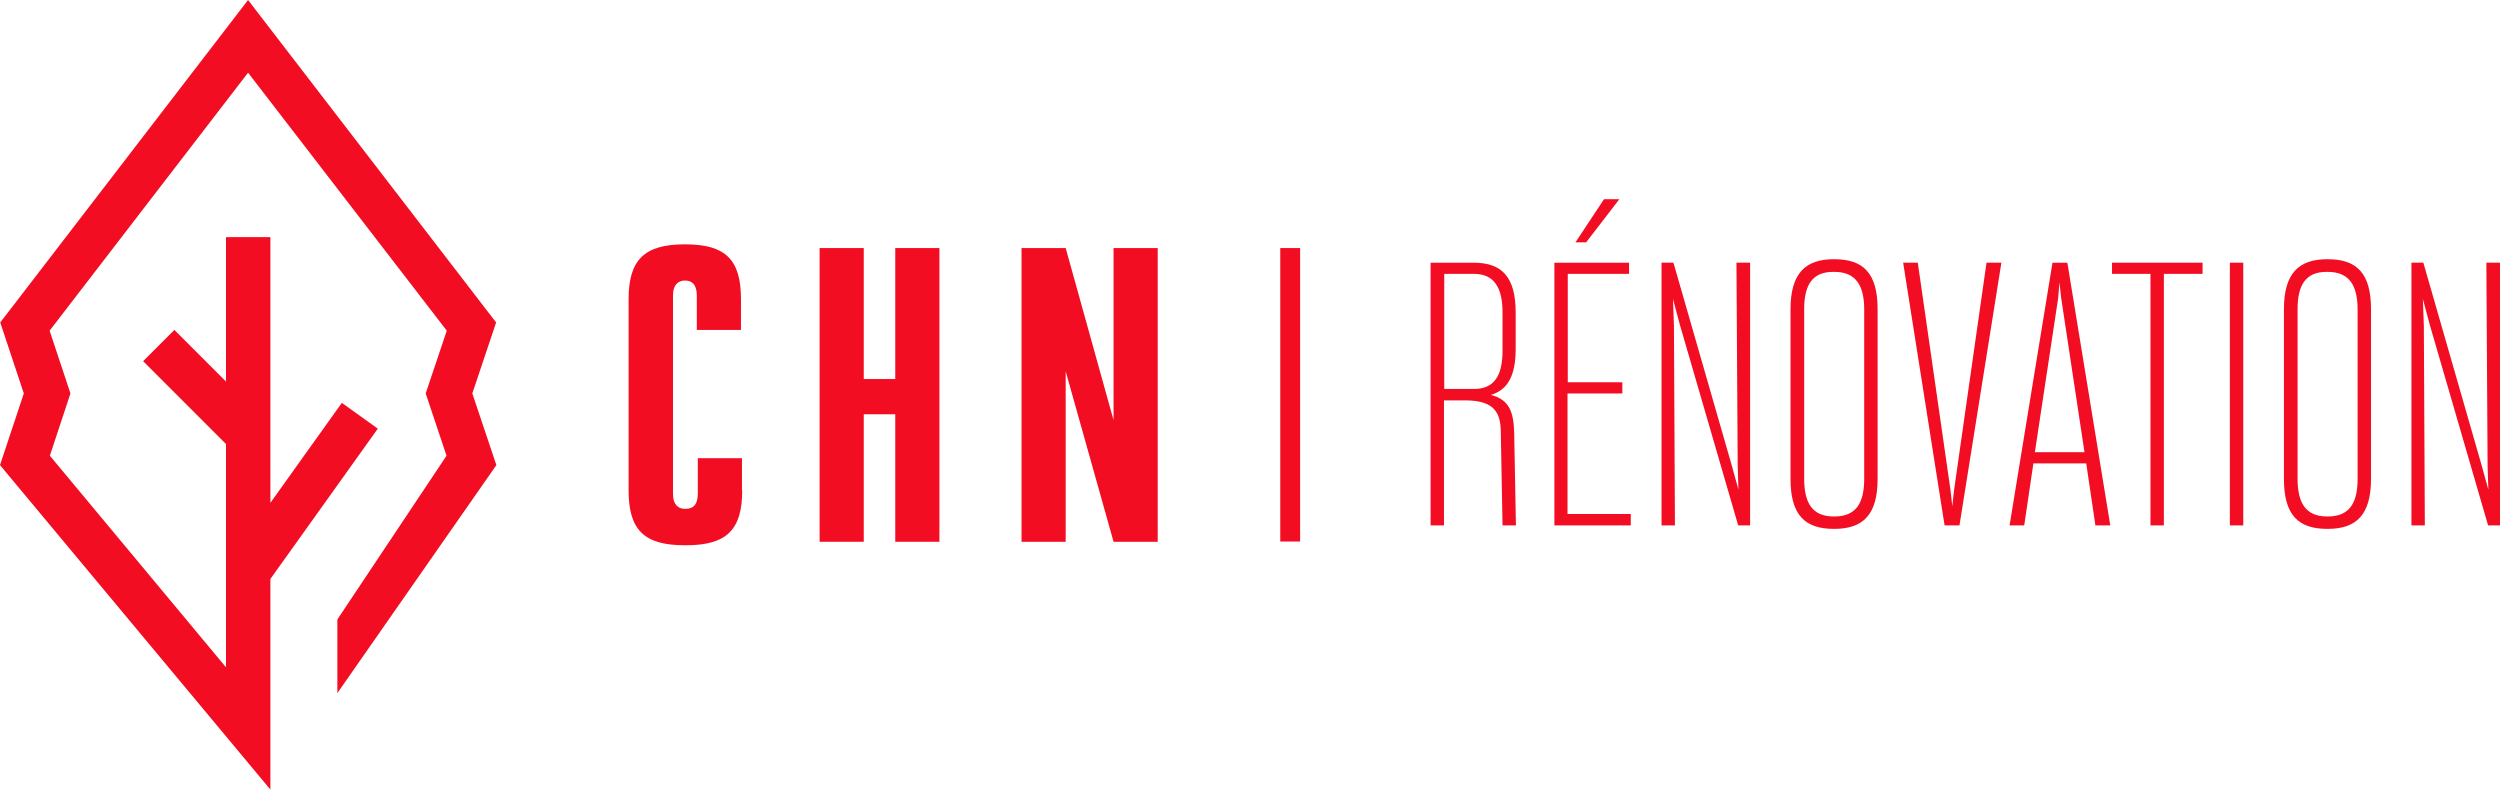 <svg enable-background="new 0 0 1007.8 318.3" viewBox="0 0 1007.8 318.3" xmlns="http://www.w3.org/2000/svg"><g fill="#f30d23"><path d="m136 279.4 64.1-91.9-9.7-28.9 9.6-28.6-100-130-99.9 130 9.5 28.6-9.6 28.9 109 130.8v-.2-84.7l43.3-60.6-14.5-10.4-28.8 40.3v-107.1h-17.9v58.2l-20.8-20.8-12.6 12.6 33.4 33.4v90l-71-85.3 8.3-25.1-8.4-25.3 80-104 80.1 104-8.5 25.3 8.4 25.1-44 66z"/><path d="m299.2 197.7c0 15.8-6.2 22.1-22.6 22.1h-.6c-16.4 0-22.6-6.2-22.6-22.1v-77.1c0-15.8 6.3-22.1 22.6-22.1h.3c16.2 0 22.4 6.2 22.4 22.1v12.4h-17.8v-13.9c0-4.6-2.2-6-4.6-6h-.3c-2.2 0-4.7 1.3-4.7 6v80c0 4.7 2.5 6 4.7 6h.6c2.4 0 4.7-1.3 4.7-6v-14.4h17.8v13z"/><path d="m378.7 100v118.4h-17.8v-51.4h-12.7v51.4h-17.8v-118.4h17.8v52.8h12.7v-52.8z"/><path d="m466.7 100v118.4h-17.8l-19.3-68.7v68.7h-17.8v-118.4h17.8l19.3 69.4v-69.4z"/></g><path d="m520.1 100v118.3" fill="none" stroke="#f30d23" stroke-miterlimit="10" stroke-width="8"/><g fill="#f30d23"><path d="m611.1 211.8h-5.4l-.7-37.7c-.1-7.2-2.1-12.7-14.3-12.7h-8.6v50.4h-5.4v-105.9h17.4c11.2 0 16.9 5.6 16.9 20.1v14.6c0 11-3.3 16.6-10 18.6 7.4 1.9 9.2 6.8 9.4 15.4zm-28.9-101.4v46.4h12c8.6 0 11.5-6 11.5-15.5v-15.4c0-9.5-3.1-15.5-11.5-15.5z"/><path d="m657.4 207.3v4.5h-30.8v-105.9h30.1v4.5h-24.7v43.7h22v4.5h-22.1v48.6h25.5zm-18-109.6h-4.3l11.5-17.4h6.2z"/><path d="m705.5 105.9v105.9h-4.8l-23.4-80.5-2.9-10.8.4 10.8.4 80.5h-5.4v-105.9h4.8l23.5 81.7 2.7 9.8-.3-9.8-.5-81.7z"/><path d="m739.2 104.5h.3c11.6 0 17.4 5.6 17.4 20.1v68.5c0 14.3-5.8 20.1-17.4 20.1h-.3c-11.6 0-17.4-5.6-17.4-20.1v-68.5c0-14.3 5.9-20.1 17.4-20.1zm-11.9 20.2v68.3c0 9.5 3.1 15.2 11.9 15.2h.3c9 0 12-5.8 12-15.2v-68.2c0-9.5-3.2-15.2-12-15.2h-.3c-8.8-.1-11.9 5.5-11.9 15.1z"/><path d="m806.8 105.9-16.9 105.9h-6l-16.7-105.9h5.9l13.2 91.8.7 6.4.7-6.4 13.1-91.8z"/><path d="m841 186.8h-21.3l-3.7 25h-5.9l17.3-105.9h6l17.3 105.9h-6zm-.7-4.5-9.4-62.2-.7-6.3-.5 6.3-9.4 62.2z"/><path d="m887.9 110.4h-15.6v101.4h-5.4v-101.4h-15.5v-4.5h36.5z"/><path d="m904.3 105.9v105.9h-5.4v-105.9z"/><path d="m938.1 104.5h.3c11.6 0 17.4 5.6 17.4 20.1v68.5c0 14.3-5.8 20.1-17.4 20.1h-.3c-11.6 0-17.4-5.6-17.4-20.1v-68.5c0-14.3 5.9-20.1 17.4-20.1zm-11.9 20.2v68.3c0 9.5 3.1 15.2 11.9 15.2h.3c9 0 12-5.8 12-15.2v-68.2c0-9.5-3.2-15.2-12-15.2h-.3c-8.8-.1-11.9 5.5-11.9 15.1z"/><path d="m1007.8 105.9v105.9h-4.8l-23.4-80.5-2.9-10.8.4 10.8.4 80.5h-5.4v-105.9h4.8l23.5 81.7 2.7 9.8-.3-9.8-.5-81.7z"/></g></svg>